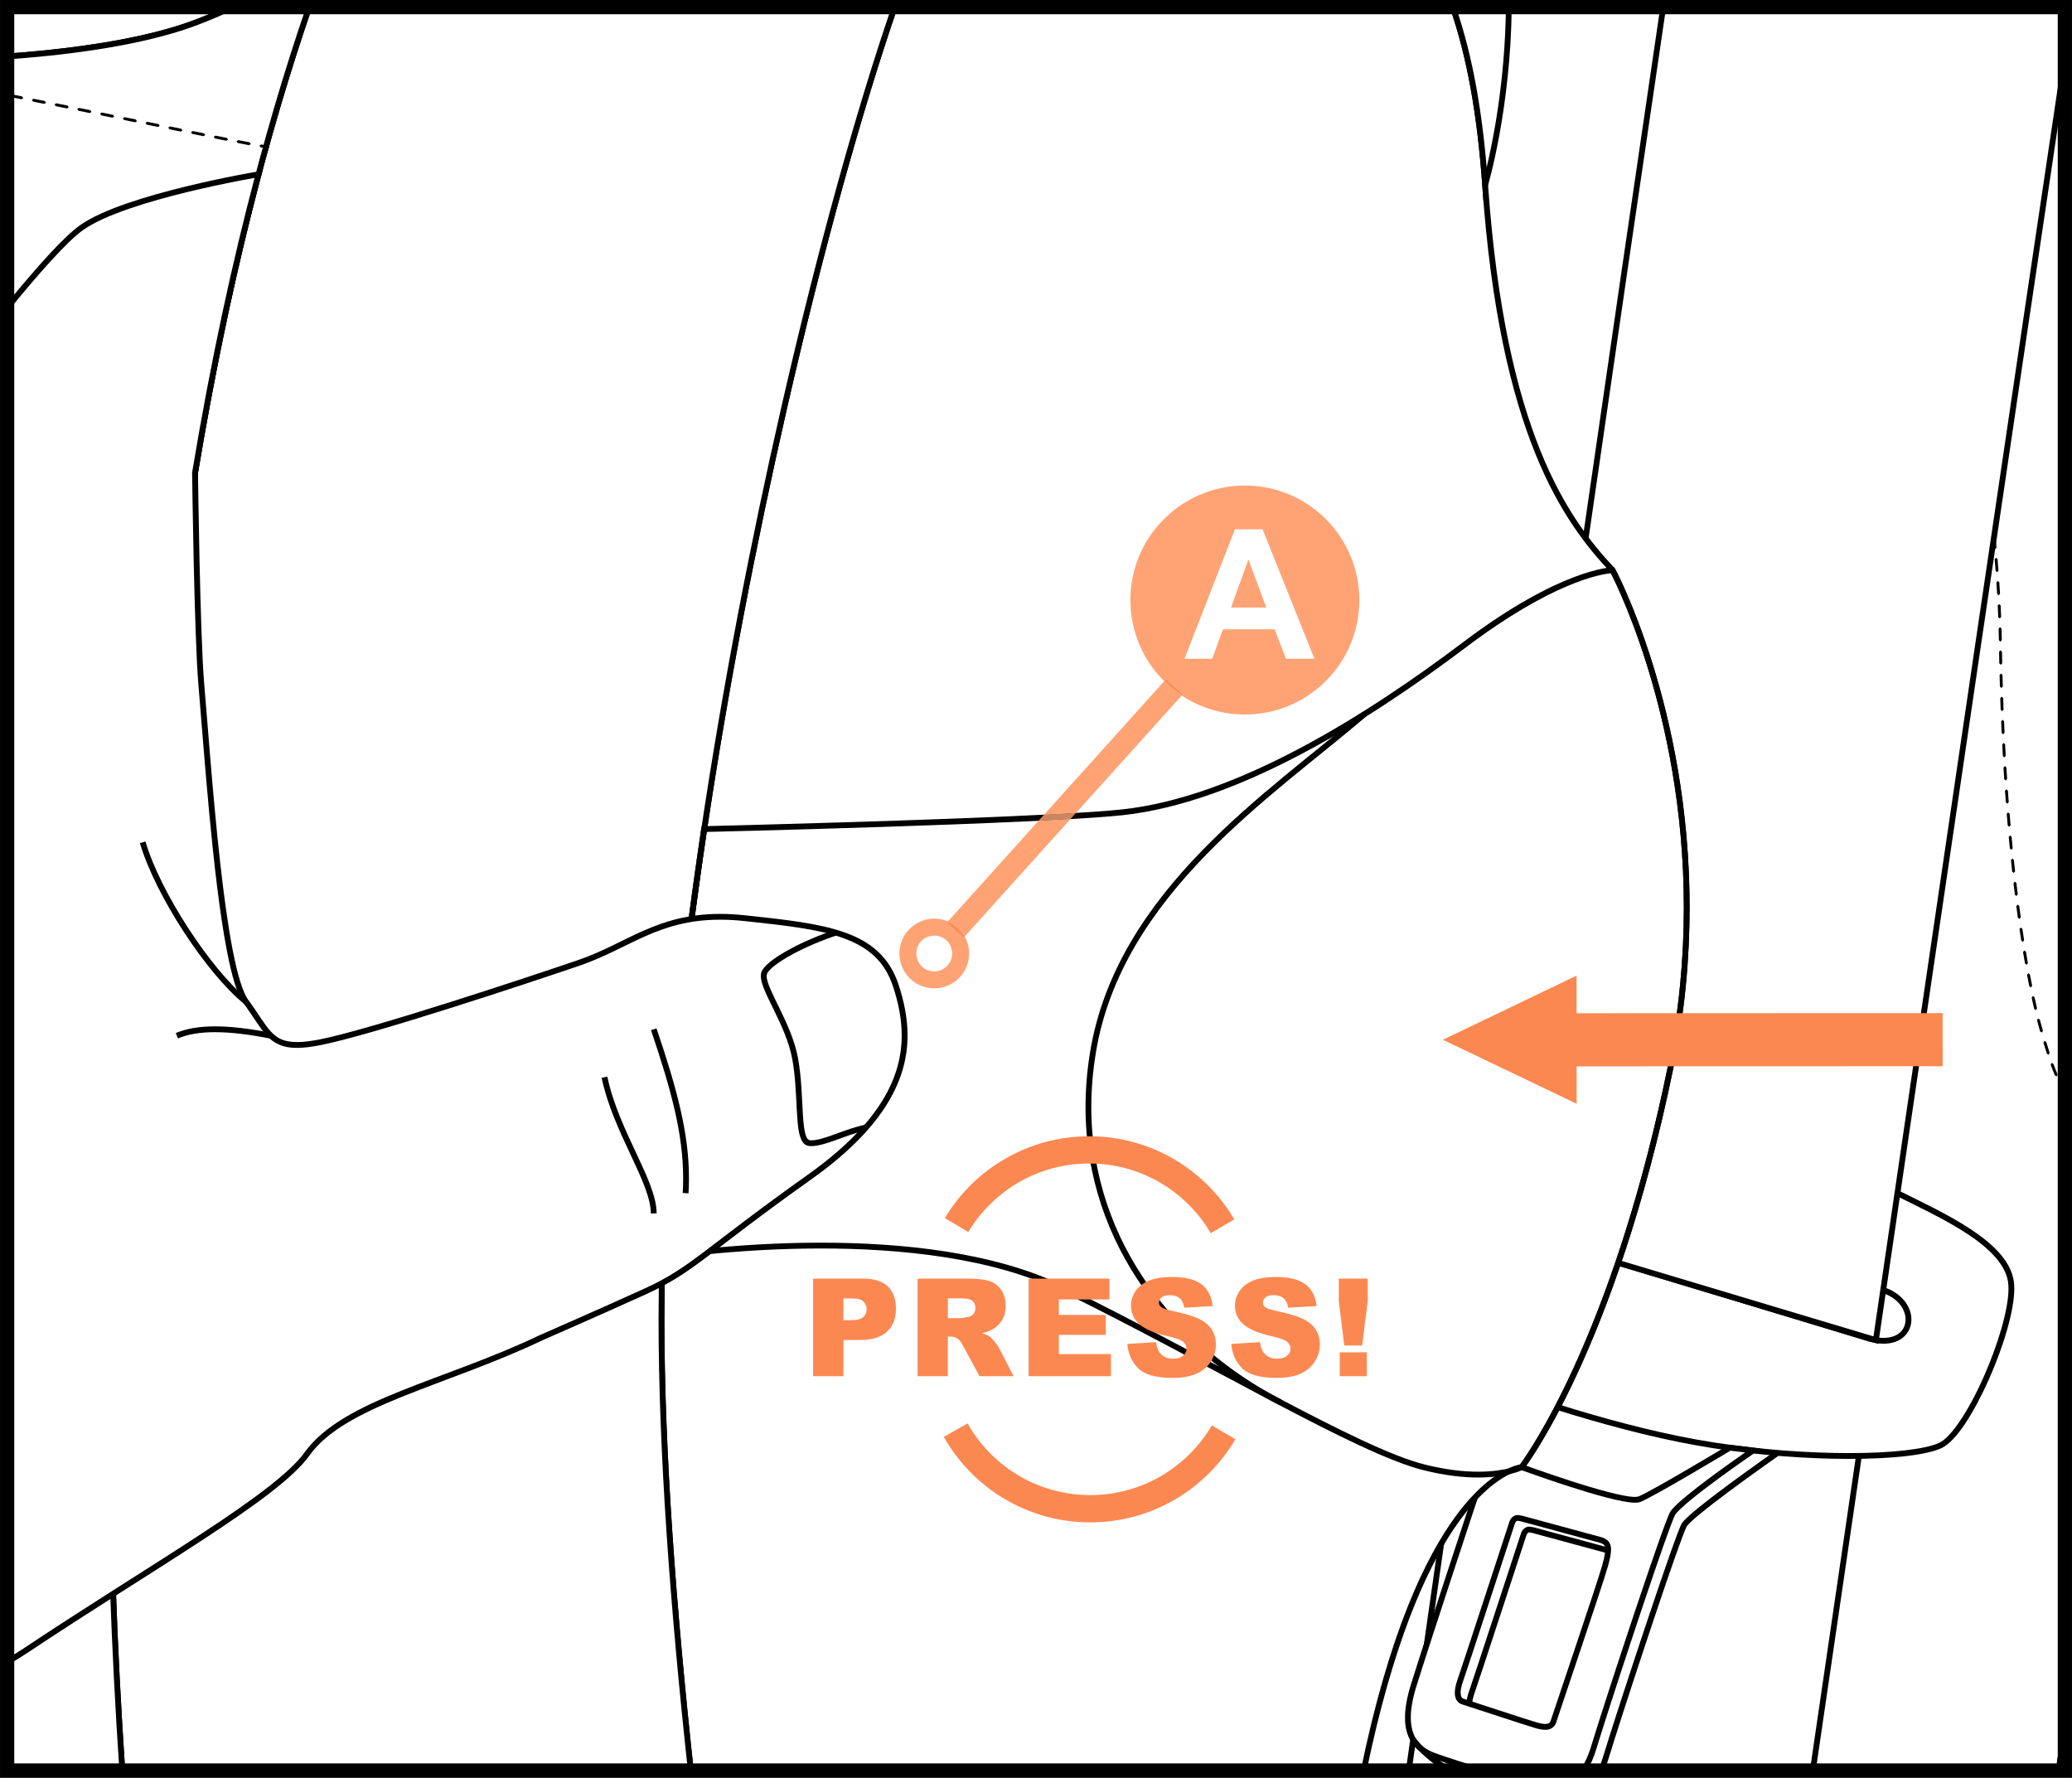 <?xml version="1.0" encoding="UTF-8"?>
<!DOCTYPE svg PUBLIC "-//W3C//DTD SVG 1.1//EN" "http://www.w3.org/Graphics/SVG/1.1/DTD/svg11.dtd">
<!-- Creator: CorelDRAW 2017 -->
<svg xmlns="http://www.w3.org/2000/svg" xml:space="preserve" width="32.337mm" height="27.74mm" version="1.1" style="shape-rendering:geometricPrecision; text-rendering:geometricPrecision; image-rendering:optimizeQuality; fill-rule:evenodd; clip-rule:evenodd"
viewBox="0 0 986.7 846.45"
 xmlns:xlink="http://www.w3.org/1999/xlink">
 <rect x="0" y="0" width="986.7" height="846.45" fill="#333333" stroke="none"/>
 <defs>
  <style type="text/css">
   <![CDATA[
    .fil1 {fill:black;fill-rule:nonzero}
    .fil2 {fill:black;fill-rule:nonzero}
    .fil5 {fill:#CE8662;fill-rule:nonzero}
    .fil3 {fill:#FC8851;fill-rule:nonzero}
    .fil6 {fill:#FD8E58;fill-rule:nonzero}
    .fil4 {fill:#FFA375;fill-rule:nonzero}
    .fil0 {fill:white;fill-rule:nonzero}
   ]]>
  </style>
 </defs>
 <g id="Слой_x0020_1">
  <polygon class="fil0" points="3.39,843.05 983.31,843.05 983.31,3.39 3.39,3.39 "/>
  <path class="fil1" d="M402.02 3.39l-1.38 0 0.02 0.43 0.72 0.66 0.66 -0.72 -0.02 -0.37zm36.31 838.34l-0.25 -5.51 0.66 -0.72 0.72 0.66 0.25 5.52 -0.66 0.71 -0.72 -0.66zm-0.49 -11.02l-0.25 -5.51 0.66 -0.72 0.72 0.66 0.25 5.51 -0.66 0.72 -0.72 -0.66zm-0.49 -11.02l-0.25 -5.51 0.66 -0.72 0.72 0.66 0.25 5.51 -0.67 0.72 -0.71 -0.66zm-0.5 -11.02l-0.25 -5.51 0.66 -0.72 0.72 0.66 0.25 5.51 -0.67 0.72 -0.71 -0.66zm-0.49 -11.03l-0.26 -5.51 0.67 -0.72 0.72 0.67 0.25 5.51 -0.67 0.72 -0.71 -0.67zm-0.51 -11.02l-0.25 -5.51 0.67 -0.72 0.71 0.66 0.25 5.51 -0.66 0.72 -0.72 -0.66zm-0.49 -11.02l-0.25 -5.51 0.67 -0.72 0.71 0.66 0.25 5.51 -0.66 0.72 -0.72 -0.66zm-0.49 -11.02l-0.25 -5.51 0.66 -0.72 0.72 0.66 0.25 5.51 -0.66 0.72 -0.72 -0.66zm-0.5 -11.02l-0.25 -5.52 0.66 -0.71 0.72 0.66 0.25 5.51 -0.66 0.72 -0.72 -0.66zm-0.49 -11.03l-0.25 -5.51 0.66 -0.72 0.72 0.66 0.25 5.52 -0.66 0.72 -0.72 -0.67zm-0.49 -11.02l-0.25 -5.51 0.66 -0.72 0.72 0.66 0.25 5.51 -0.66 0.72 -0.72 -0.66zm-0.5 -11.02l-0.25 -5.51 0.66 -0.72 0.72 0.66 0.25 5.51 -0.66 0.72 -0.72 -0.66zm-0.49 -11.02l-0.25 -5.51 0.66 -0.72 0.72 0.66 0.25 5.51 -0.66 0.72 -0.72 -0.66zm-0.49 -11.02l-0.25 -5.52 0.66 -0.71 0.72 0.66 0.25 5.51 -0.66 0.72 -0.72 -0.66zm-0.49 -11.03l-0.25 -5.51 0.66 -0.72 0.72 0.66 0.25 5.52 -0.66 0.71 -0.72 -0.66zm-0.5 -11.02l-0.25 -5.51 0.66 -0.72 0.72 0.66 0.25 5.51 -0.66 0.72 -0.72 -0.66zm-0.49 -11.02l-0.25 -5.51 0.66 -0.72 0.72 0.66 0.25 5.51 -0.66 0.72 -0.72 -0.66zm-0.49 -11.02l-0.25 -5.51 0.66 -0.72 0.72 0.66 0.25 5.51 -0.66 0.72 -0.72 -0.66zm-0.49 -11.03l-0.25 -5.51 0.66 -0.72 0.72 0.67 0.25 5.51 -0.66 0.72 -0.72 -0.67zm-0.5 -11.02l-0.25 -5.51 0.66 -0.72 0.72 0.66 0.25 5.52 -0.66 0.71 -0.72 -0.66zm-0.49 -11.02l-0.25 -5.51 0.66 -0.72 0.72 0.66 0.25 5.51 -0.66 0.72 -0.72 -0.66zm-0.49 -11.02l-0.25 -5.51 0.66 -0.72 0.72 0.66 0.25 5.51 -0.66 0.72 -0.72 -0.66zm-0.5 -11.02l-0.25 -5.51 0.66 -0.72 0.72 0.66 0.25 5.51 -0.66 0.72 -0.72 -0.66zm-0.49 -11.03l-0.25 -5.51 0.66 -0.72 0.72 0.67 0.25 5.51 -0.66 0.72 -0.72 -0.67zm-0.49 -11.02l-0.25 -5.51 0.66 -0.72 0.72 0.66 0.25 5.51 -0.67 0.72 -0.71 -0.66zm-0.49 -11.02l-0.25 -5.51 0.66 -0.72 0.72 0.66 0.25 5.51 -0.67 0.72 -0.71 -0.66zm-0.51 -11.02l-0.25 -5.51 0.67 -0.72 0.72 0.66 0.25 5.51 -0.67 0.72 -0.72 -0.66zm-0.49 -11.02l-0.25 -5.52 0.67 -0.71 0.71 0.66 0.25 5.51 -0.66 0.72 -0.72 -0.66zm-0.5 -11.03l-0.25 -5.51 0.67 -0.72 0.71 0.67 0.25 5.51 -0.66 0.71 -0.72 -0.66zm-0.49 -11.02l-0.25 -5.51 0.66 -0.72 0.72 0.66 0.25 5.51 -0.66 0.72 -0.72 -0.66zm-0.49 -11.02l-0.25 -5.51 0.66 -0.72 0.72 0.66 0.25 5.51 -0.66 0.72 -0.72 -0.66zm-0.5 -11.02l-0.25 -5.51 0.66 -0.72 0.72 0.66 0.25 5.51 -0.66 0.72 -0.72 -0.66zm-0.49 -11.02l-0.25 -5.52 0.66 -0.71 0.72 0.66 0.25 5.51 -0.66 0.72 -0.72 -0.66zm-0.49 -11.03l-0.25 -5.51 0.66 -0.72 0.72 0.66 0.25 5.52 -0.66 0.71 -0.72 -0.66zm-0.49 -11.02l-0.25 -5.51 0.66 -0.72 0.72 0.66 0.25 5.51 -0.66 0.72 -0.72 -0.66zm-0.5 -11.02l-0.25 -5.51 0.66 -0.72 0.72 0.66 0.25 5.51 -0.66 0.72 -0.72 -0.66zm-0.49 -11.02l-0.25 -5.51 0.66 -0.72 0.72 0.66 0.25 5.51 -0.66 0.72 -0.72 -0.66zm-0.49 -11.03l-0.25 -5.51 0.66 -0.72 0.72 0.67 0.25 5.51 -0.66 0.72 -0.72 -0.67zm-0.5 -11.02l-0.25 -5.51 0.66 -0.72 0.72 0.66 0.25 5.51 -0.66 0.72 -0.72 -0.66zm-0.49 -11.02l-0.25 -5.51 0.66 -0.72 0.72 0.66 0.25 5.51 -0.66 0.72 -0.72 -0.66zm-0.49 -11.02l-0.25 -5.51 0.66 -0.72 0.72 0.66 0.25 5.51 -0.66 0.72 -0.72 -0.66zm-0.49 -11.02l-0.25 -5.52 0.66 -0.71 0.72 0.66 0.25 5.51 -0.66 0.72 -0.72 -0.66zm-0.5 -11.03l-0.25 -5.51 0.66 -0.72 0.72 0.67 0.25 5.51 -0.66 0.72 -0.72 -0.67zm-0.49 -11.02l-0.25 -5.51 0.66 -0.72 0.72 0.66 0.25 5.51 -0.66 0.72 -0.72 -0.66zm-0.49 -11.02l-0.25 -5.51 0.66 -0.72 0.72 0.66 0.25 5.51 -0.66 0.72 -0.72 -0.66zm-0.49 -11.02l-0.25 -5.51 0.66 -0.72 0.72 0.66 0.25 5.51 -0.66 0.72 -0.72 -0.66zm-0.5 -11.02l-0.25 -5.52 0.66 -0.71 0.72 0.66 0.25 5.51 -0.67 0.72 -0.71 -0.66zm-0.49 -11.03l-0.25 -5.51 0.66 -0.72 0.72 0.66 0.25 5.52 -0.67 0.71 -0.71 -0.66zm-0.51 -11.02l-0.25 -5.51 0.67 -0.72 0.72 0.66 0.25 5.51 -0.67 0.72 -0.72 -0.66zm-0.49 -11.02l-0.25 -5.51 0.67 -0.72 0.71 0.66 0.25 5.51 -0.66 0.72 -0.72 -0.66zm-0.49 -11.02l-0.25 -5.51 0.67 -0.72 0.71 0.66 0.25 5.51 -0.66 0.72 -0.72 -0.66zm-0.5 -11.03l-0.25 -5.51 0.66 -0.72 0.72 0.67 0.25 5.51 -0.66 0.72 -0.72 -0.67zm-0.49 -11.02l-0.25 -5.51 0.66 -0.72 0.72 0.66 0.25 5.52 -0.66 0.71 -0.72 -0.66zm-0.49 -11.02l-0.25 -5.51 0.66 -0.72 0.72 0.66 0.25 5.51 -0.66 0.72 -0.72 -0.66zm-0.5 -11.02l-0.25 -5.51 0.66 -0.72 0.72 0.66 0.25 5.51 -0.66 0.72 -0.72 -0.66zm-0.49 -11.02l-0.25 -5.51 0.66 -0.72 0.72 0.66 0.25 5.51 -0.66 0.72 -0.72 -0.66zm-0.49 -11.03l-0.25 -5.51 0.66 -0.72 0.72 0.67 0.25 5.51 -0.66 0.72 -0.72 -0.67zm-0.49 -11.02l-0.25 -5.51 0.66 -0.72 0.72 0.66 0.25 5.51 -0.66 0.72 -0.72 -0.66zm-0.5 -11.02l-0.25 -5.51 0.66 -0.72 0.72 0.66 0.25 5.51 -0.66 0.72 -0.72 -0.66zm-0.49 -11.02l-0.25 -5.51 0.66 -0.72 0.72 0.66 0.25 5.51 -0.66 0.72 -0.72 -0.66zm-0.49 -11.02l-0.25 -5.52 0.66 -0.71 0.72 0.66 0.25 5.51 -0.66 0.72 -0.72 -0.66zm-0.49 -11.03l-0.25 -5.51 0.66 -0.72 0.72 0.67 0.25 5.51 -0.66 0.72 -0.72 -0.67zm-0.5 -11.02l-0.25 -5.51 0.66 -0.72 0.72 0.66 0.25 5.51 -0.66 0.72 -0.72 -0.66zm-0.49 -11.02l-0.25 -5.51 0.66 -0.72 0.72 0.66 0.25 5.51 -0.66 0.72 -0.72 -0.66zm-0.49 -11.02l-0.25 -5.51 0.66 -0.72 0.72 0.66 0.25 5.51 -0.66 0.72 -0.72 -0.66zm-0.5 -11.02l-0.25 -5.52 0.66 -0.71 0.72 0.66 0.25 5.51 -0.66 0.72 -0.72 -0.66zm-0.49 -11.03l-0.25 -5.51 0.66 -0.72 0.72 0.66 0.25 5.52 -0.66 0.71 -0.72 -0.66zm-0.49 -11.02l-0.25 -5.51 0.66 -0.72 0.72 0.66 0.25 5.51 -0.66 0.72 -0.72 -0.66zm-0.49 -11.02l-0.25 -5.51 0.66 -0.72 0.72 0.66 0.25 5.51 -0.67 0.72 -0.71 -0.66zm-0.5 -11.02l-0.25 -5.51 0.66 -0.72 0.72 0.66 0.25 5.51 -0.67 0.72 -0.71 -0.66zm-0.5 -11.03l-0.25 -5.51 0.67 -0.72 0.72 0.67 0.25 5.51 -0.67 0.72 -0.72 -0.67zm-0.5 -11.02l-0.25 -5.51 0.67 -0.72 0.71 0.66 0.25 5.52 -0.66 0.71 -0.72 -0.66zm-0.49 -11.02l-0.25 -5.51 0.67 -0.72 0.71 0.66 0.25 5.51 -0.66 0.72 -0.72 -0.66zm-0.49 -11.02l-0.25 -5.51 0.66 -0.72 0.72 0.66 0.25 5.51 -0.66 0.72 -0.72 -0.66zm-0.5 -11.02l-0.25 -5.51 0.66 -0.72 0.72 0.66 0.25 5.51 -0.66 0.72 -0.72 -0.66zm-0.49 -11.03l-0.25 -5.51 0.66 -0.72 0.72 0.67 0.25 5.51 -0.66 0.72 -0.72 -0.67z"/>
  <path class="fil1" d="M983.3 520.87l0 -2.53c-0.36,-0.59 -0.71,-1.19 -1.05,-1.81l-0.94 -0.27 -0.27 0.94c0.7,1.29 1.46,2.51 2.25,3.67zm-100.36 -517.48l-1.5 0 1.01 2.47 0.91 0.38 0.38 -0.91 -0.8 -1.95zm2.88 7.06c0.69,1.7 1.37,3.41 2.06,5.14l-0.39 0.89 -0.89 -0.39c-0.68,-1.71 -1.37,-3.42 -2.06,-5.13l0.39 -0.89 0.89 0.38zm4.09 10.27c0.67,1.7 1.34,3.42 2.01,5.14l-0.4 0.89 -0.89 -0.4c-0.67,-1.72 -1.34,-3.43 -2,-5.14l0.39 -0.89 0.89 0.39zm3.99 10.3c0.66,1.71 1.3,3.43 1.96,5.16l-0.4 0.89 -0.89 -0.41c-0.65,-1.72 -1.3,-3.44 -1.96,-5.16l0.4 -0.88 0.89 0.4zm3.9 10.33c0.63,1.72 1.27,3.44 1.91,5.18l-0.41 0.88 -0.88 -0.41c-0.63,-1.73 -1.27,-3.45 -1.9,-5.18l0.4 -0.88 0.89 0.41zm3.79 10.38c0.63,1.72 1.25,3.46 1.86,5.2l-0.42 0.88 -0.88 -0.42c-0.62,-1.75 -1.24,-3.48 -1.85,-5.2l0.41 -0.88 0.88 0.42zm3.69 10.41c0.6,1.73 1.21,3.46 1.81,5.22l-0.43 0.87 -0.87 -0.43c-0.6,-1.74 -1.21,-3.48 -1.81,-5.21l0.43 -0.88 0.87 0.43zm3.59 10.44c0.59,1.75 1.17,3.49 1.75,5.24l-0.44 0.87 -0.86 -0.44c-0.58,-1.75 -1.17,-3.49 -1.75,-5.23l0.43 -0.87 0.87 0.43zm3.48 10.49c0.57,1.75 1.14,3.5 1.7,5.26l-0.44 0.86 -0.87 -0.44c-0.56,-1.75 -1.13,-3.51 -1.69,-5.25l0.44 -0.87 0.86 0.44zm3.37 10.53c0.55,1.75 1.1,3.51 1.64,5.27l-0.45 0.86 -0.86 -0.46c-0.54,-1.75 -1.09,-3.51 -1.64,-5.26l0.45 -0.86 0.86 0.45zm3.25 10.56c0.53,1.75 1.06,3.52 1.58,5.29l-0.46 0.86 -0.86 -0.47c-0.52,-1.77 -1.05,-3.52 -1.58,-5.28l0.46 -0.86 0.86 0.46zm3.13 10.59c0.52,1.76 1.02,3.53 1.53,5.31l-0.48 0.85 -0.85 -0.48c-0.49,-1.78 -1,-3.54 -1.52,-5.31l0.47 -0.85 0.85 0.47zm3.01 10.62c0.5,1.76 0.98,3.54 1.46,5.33l-0.49 0.84 -0.85 -0.49c-0.49,-1.78 -0.97,-3.55 -1.46,-5.32l0.48 -0.85 0.85 0.49zm2.89 10.66c0.47,1.79 0.94,3.56 1.4,5.35l-0.49 0.84 -0.84 -0.5c-0.46,-1.79 -0.92,-3.56 -1.4,-5.34l0.5 -0.84 0.84 0.49zm2.76 10.7c0.44,1.79 0.88,3.57 1.32,5.36l-0.51 0.84 -0.83 -0.51c-0.44,-1.79 -0.88,-3.57 -1.34,-5.36l0.51 -0.83 0.84 0.49zm2.62 10.73c0.43,1.79 0.85,3.59 1.27,5.38l-0.52 0.82 -0.83 -0.52c-0.42,-1.79 -0.84,-3.58 -1.26,-5.36l0.51 -0.83 0.83 0.51zm2.5 10.77c0.4,1.8 0.8,3.59 1.18,5.39l-0.53 0.82 -0.82 -0.53c-0.39,-1.8 -0.78,-3.59 -1.18,-5.38l0.52 -0.83 0.83 0.53zm2.35 10.8c0.38,1.8 0.74,3.59 1.11,5.4l-0.54 0.82 -0.81 -0.54c-0.37,-1.81 -0.74,-3.61 -1.12,-5.4l0.54 -0.82 0.82 0.54zm2.18 10.8c0.36,1.8 0.7,3.61 1.04,5.4l-0.55 0.81 -0.81 -0.55c-0.33,-1.8 -0.69,-3.59 -1.03,-5.39l0.54 -0.81 0.81 0.54zm2.05 10.82c0.33,1.81 0.64,3.62 0.97,5.43l-0.57 0.8 -0.8 -0.56c-0.31,-1.81 -0.63,-3.62 -0.96,-5.42l0.56 -0.8 0.8 0.55zm1.88 10.85c0.3,1.81 0.6,3.63 0.89,5.43l-0.58 0.8 -0.78 -0.57c-0.29,-1.82 -0.58,-3.63 -0.88,-5.44l0.57 -0.79 0.79 0.56zm1.73 10.88c0.27,1.82 0.54,3.64 0.8,5.46l-0.58 0.79 -0.78 -0.59c-0.26,-1.81 -0.52,-3.63 -0.8,-5.44l0.58 -0.78 0.79 0.57zm1.56 10.93c0.25,1.82 0.49,3.64 0.71,5.47l-0.59 0.77 -0.78 -0.59c-0.23,-1.82 -0.46,-3.64 -0.71,-5.46l0.59 -0.78 0.78 0.59zm1.39 10.94c0.22,1.83 0.42,3.66 0.63,5.49l-0.6 0.75 -0.77 -0.6c-0.2,-1.83 -0.41,-3.65 -0.63,-5.48l0.6 -0.76 0.76 0.6zm1.21 10.98c0.19,1.83 0.37,3.66 0.54,5.49l-0.63 0.75 -0.74 -0.63c-0.17,-1.83 -0.35,-3.66 -0.54,-5.48l0.61 -0.77 0.75 0.63zm1.03 10.99c0.15,1.83 0.3,3.67 0.43,5.5l-0.63 0.74 -0.73 -0.63c-0.14,-1.83 -0.29,-3.66 -0.44,-5.49l0.62 -0.75 0.75 0.64zm0.83 11.01c0.12,1.84 0.24,3.68 0.34,5.51l-0.66 0.73 -0.72 -0.65c-0.11,-1.84 -0.23,-3.67 -0.34,-5.5l0.65 -0.73 0.73 0.64zm0.63 11.03c0.09,1.84 0.16,3.68 0.24,5.52l-0.66 0.71 -0.72 -0.66c-0.08,-1.84 -0.15,-3.67 -0.24,-5.51l0.66 -0.72 0.72 0.66zm0.42 11.05c0.05,1.84 0.11,3.68 0.14,5.52l-0.68 0.7 -0.7 -0.68c-0.03,-1.83 -0.09,-3.67 -0.14,-5.51l0.68 -0.71 0.7 0.68zm0.23 11.03c0.03,1.85 0.06,3.69 0.11,5.52l-0.68 0.7 -0.71 -0.68c-0.03,-1.82 -0.07,-3.66 -0.11,-5.51l0.68 -0.7 0.71 0.67zm0.24 11.03c0.04,1.85 0.1,3.69 0.15,5.51l-0.67 0.71 -0.71 -0.67c-0.05,-1.83 -0.11,-3.67 -0.15,-5.52l0.67 -0.7 0.71 0.67zm0.32 11.02c0.06,1.85 0.13,3.69 0.19,5.51l-0.66 0.72 -0.72 -0.67c-0.07,-1.82 -0.13,-3.66 -0.2,-5.51l0.67 -0.72 0.71 0.67zm0.42 11.02c0.08,1.85 0.15,3.69 0.24,5.51l-0.66 0.72 -0.72 -0.66c-0.09,-1.82 -0.16,-3.66 -0.23,-5.51l0.66 -0.72 0.72 0.66zm0.51 11.02c0.1,1.85 0.2,3.68 0.29,5.5l-0.64 0.73 -0.73 -0.66c-0.1,-1.82 -0.2,-3.65 -0.29,-5.51l0.66 -0.72 0.72 0.66zm0.61 11.01c0.11,1.85 0.23,3.69 0.34,5.5l-0.65 0.73 -0.73 -0.65c-0.12,-1.81 -0.23,-3.65 -0.34,-5.5l0.64 -0.73 0.73 0.64zm0.71 11c0.13,1.86 0.27,3.69 0.4,5.5l-0.64 0.74 -0.73 -0.63c-0.14,-1.82 -0.27,-3.65 -0.41,-5.51l0.65 -0.73 0.73 0.64zm0.83 11c0.15,1.85 0.3,3.68 0.45,5.5l-0.63 0.74 -0.74 -0.63c-0.16,-1.81 -0.31,-3.64 -0.46,-5.5l0.63 -0.74 0.74 0.63zm0.94 10.99c0.17,1.85 0.34,3.68 0.52,5.49l-0.61 0.75 -0.75 -0.63c-0.17,-1.81 -0.34,-3.64 -0.52,-5.5l0.62 -0.74 0.74 0.63zm1.06 10.98c0.19,1.85 0.39,3.68 0.59,5.48l-0.61 0.76 -0.77 -0.61c-0.19,-1.81 -0.39,-3.64 -0.58,-5.49l0.61 -0.76 0.75 0.62zm1.21 10.96c0.21,1.85 0.43,3.68 0.66,5.47l-0.6 0.78 -0.77 -0.6c-0.23,-1.8 -0.44,-3.63 -0.66,-5.48l0.6 -0.76 0.77 0.6zm1.35 10.95c0.25,1.85 0.49,3.67 0.73,5.46l-0.59 0.78 -0.78 -0.58c-0.25,-1.79 -0.49,-3.62 -0.73,-5.48l0.59 -0.78 0.78 0.6zm1.51 10.91c0.27,1.86 0.55,3.68 0.82,5.46l-0.57 0.78 -0.79 -0.58c-0.28,-1.78 -0.55,-3.59 -0.83,-5.46l0.59 -0.78 0.78 0.58zm1.69 10.89c0.31,1.87 0.61,3.68 0.92,5.44l-0.56 0.8 -0.8 -0.56c-0.31,-1.77 -0.63,-3.58 -0.93,-5.45l0.57 -0.8 0.79 0.57zm1.9 10.86c0.35,1.87 0.7,3.67 1.06,5.4l-0.55 0.81 -0.81 -0.54c-0.34,-1.73 -0.7,-3.54 -1.05,-5.43l0.56 -0.81 0.8 0.56zm2.18 10.8c0.41,1.89 0.82,3.68 1.21,5.37l-0.52 0.83 -0.83 -0.52c-0.4,-1.69 -0.81,-3.49 -1.21,-5.39l0.53 -0.82 0.82 0.53zm2.54 10.71c0.41,1.6 0.82,3.07 1.21,4.4l0.27 0.89 -0.48 0.85 -0.85 -0.46 -0.27 -0.89c-0.39,-1.35 -0.8,-2.83 -1.21,-4.45l0.49 -0.84 0.85 0.49zm3.04 10.59c0.53,1.76 1.06,3.53 1.63,5.25l-0.44 0.87 -0.87 -0.44c-0.56,-1.74 -1.11,-3.51 -1.64,-5.28l0.46 -0.86 0.86 0.46zm3.41 10.45c0.65,1.75 1.32,3.46 2.03,5.09l-0.36 0.9 -0.9 -0.35c-0.73,-1.66 -1.41,-3.39 -2.06,-5.17l0.41 -0.88 0.88 0.41z"/>
  <path class="fil1" d="M979.74 843.06l0.05 0 0.73 -0.58c0.2,-1.83 0.4,-3.66 0.6,-5.49l-0.61 -0.76 -0.75 0.61c-0.2,1.83 -0.41,3.66 -0.6,5.49l0.59 0.73zm3.56 -26.04l0 -2.24 -0.39 -0.49 -0.76 0.6c-0.2,1.84 -0.4,3.66 -0.59,5.49l0.61 0.76 0.75 -0.61 0.38 -3.52zm0 -6.91l0 -5.93 -0.56 5.23 0.56 0.69zm-0.97 15.92c-0.2,1.83 -0.4,3.66 -0.6,5.48l-0.76 0.61 -0.6 -0.76c0.2,-1.82 0.4,-3.65 0.59,-5.48l0.77 -0.61 0.61 0.77z"/>
  <path class="fil0" d="M885.23 693.23l-21.95 149.83 -192.43 0c9.82,-68.79 20.09,-140.63 30.47,-213.06l183.91 63.23z"/>
  <path class="fil1" d="M885.23 693.23l1.37 0.2 -21.92 149.62 -2.79 0 21.98 -150.03 1.37 0.2 -0.45 1.3 0.45 -1.3zm-215.77 149.83c9.83,-68.85 20.11,-140.76 30.5,-213.26l0.23 -1.65 186.57 64.15 -0.16 1.14 -1.37 -0.2 -0.45 1.3 -183.91 -63.23 0.45 -1.3 1.37 0.19c-10.37,72.36 -20.63,144.14 -30.44,212.86l-2.79 0z"/>
  <path class="fil0" d="M887.73 636.66l-145.06 -43.97 6.99 -28.61 144.35 49.42c22.34,4.89 18.85,32.1 -6.27,23.17zm69.88 -26.52c-2.8,-18.15 -32.8,-31.41 -54.04,-42 -21.24,-10.6 -77.16,-31.28 -112.03,-41.4 0,0 -87.26,-8.72 -97.03,-4.53 -9.76,4.19 -21.64,124.22 3.19,132.95 24.81,8.73 73.57,26.16 118.93,33.14 45.37,6.98 93.52,6.27 107.3,0 13.79,-6.29 36.46,-60.02 33.67,-78.16z"/>
  <path class="fil1" d="M887.73 636.66l-0.4 1.32 -146.31 -44.36 7.64 -31.35 145.8 49.91 -0.45 1.3 0.3 -1.35c10.5,2.28 15.92,9.46 15.92,16.14 0.01,3.05 -1.15,5.99 -3.44,8.12 -2.28,2.14 -5.63,3.44 -9.83,3.42 -2.83,0 -6.07,-0.58 -9.69,-1.86l0.46 -1.3 -0.4 1.32 0.4 -1.32 0.46 -1.3c3.38,1.21 6.31,1.71 8.76,1.71 7.26,-0.09 10.44,-4.1 10.52,-8.78 0,-5.13 -4.22,-11.33 -13.76,-13.44l-0.07 -0.01 -143.01 -48.97 -6.31 25.88 143.83 43.61 0.03 0.01 -0.46 1.3zm69.88 -26.52l-1.37 0.2c-1.24,-8.35 -9.07,-16.07 -19.49,-22.89 -10.39,-6.83 -23.15,-12.78 -33.79,-18.09 -21.07,-10.51 -77.04,-31.22 -111.8,-41.3l0.39 -1.32 -0.14 1.38c-0.03,-0.01 -14.16,-1.42 -31.72,-2.84 -17.56,-1.41 -38.5,-2.83 -51.97,-2.82 -6.42,-0.03 -11.3,0.39 -12.65,1.02 -0.12,0 -0.78,0.61 -1.39,1.85 -2.25,4.35 -4.67,15.04 -6.42,28.3 -1.78,13.27 -2.94,29.23 -2.94,44.49 0,13.78 0.96,27 3.24,37.15 2.25,10.21 6.01,17.08 10.59,18.59 24.81,8.73 73.52,26.13 118.7,33.08 22,3.38 44.69,4.96 63.74,4.96 20.04,0.02 36.18,-1.81 42.78,-4.85 5.71,-2.44 14.42,-15.91 21.14,-31.13 6.8,-15.22 11.98,-32.41 11.96,-42.34 0,-1.2 -0.08,-2.28 -0.23,-3.23l1.37 -0.2 1.37 -0.22c0.16,1.12 0.25,2.33 0.25,3.65 -0.02,10.75 -5.31,27.97 -12.2,43.46 -7,15.48 -15.22,29.05 -22.52,32.52 -7.55,3.4 -23.65,5.08 -43.92,5.1 -19.19,0 -41.99,-1.58 -64.16,-5 -45.54,-7.01 -94.36,-24.47 -119.19,-33.2 -6.35,-2.35 -9.98,-10.15 -12.37,-20.59 -2.36,-10.48 -3.3,-23.84 -3.3,-37.75 0,-17.6 1.53,-36.05 3.76,-50.43 1.11,-7.19 2.39,-13.37 3.76,-17.95 0.69,-2.29 1.4,-4.19 2.14,-5.65 0.78,-1.45 1.5,-2.55 2.76,-3.14 2.43,-0.99 7.14,-1.22 13.74,-1.25 27.25,0.01 83.94,5.67 83.97,5.67l0.12 0.02 0.13 0.03c34.97,10.16 90.84,30.81 112.25,41.49 10.6,5.29 23.46,11.27 34.08,18.26 10.59,6.98 19.15,14.98 20.7,24.77l-1.36 0.22z"/>
  <path class="fil0" d="M708.11 582.6c30.69,-214.05 61.64,-428.37 83.94,-579.21l191.25 0 0 25.07c-22.57,150.98 -56.59,381.98 -89.99,609.65l-185.2 -55.51z"/>
  <path class="fil1" d="M708.11 582.6l-1.37 -0.2c30.69,-213.98 61.62,-428.18 83.91,-579.01l2.78 0c-22.3,150.85 -53.26,365.29 -83.96,579.4l-1.37 -0.19 0.4 -1.32 -0.4 1.32zm275.19 -544.81c-22.57,151.06 -55.9,377.41 -88.62,600.53l-0.24 1.57 -187.87 -56.31 0.17 -1.17 1.37 0.2 0.4 -1.32 185.2 55.51 -0.4 1.32 -1.37 -0.2c34.08,-232.34 68.8,-468.12 91.36,-618.82l0 18.7z"/>
  <path class="fil0" d="M764.42 745.31c-2.26,8.22 -23.63,71.08 -24.65,74.37 -1.03,3.28 -4.52,2.87 -8.22,1.85 -3.69,-1.03 -32.25,-10.48 -34.92,-11.3 -2.67,-0.83 -3.28,-4.32 -1.24,-10.07 2.06,-5.76 23.63,-71.9 24.65,-74.98 1.03,-3.08 3.28,-2.45 4.68,-2.08 0,0 33.45,9.11 37.24,10.12 4.51,1.21 4.71,3.87 2.46,12.09zm-59.84 97.75l49.32 0c1.92,-2.68 3.6,-6.17 4.97,-10.67 7.27,-23.84 34.8,-107.31 37.72,-111.87 4.21,-6.57 38.21,-29.86 38.21,-29.86l-11.02 -1.35c0,0 -36.19,21.73 -43.03,24.54 -6.83,2.8 -56.11,-15.28 -56.11,-15.28 -8.15,-2.08 -18.41,3.17 -20.76,9.94 -1.9,5.51 -24.3,73.47 -30.72,94.08 -6.41,20.61 -0.76,29.59 9.79,33.44 4.95,1.8 13.14,4.46 21.63,7.02z"/>
  <path class="fil1" d="M764.42 745.31l1.33 0.37c-2.3,8.34 -23.66,71.16 -24.67,74.41 -0.72,2.56 -3.11,3.65 -5.24,3.56 -1.52,-0.01 -3.09,-0.35 -4.66,-0.8 -3.8,-1.06 -32.32,-10.5 -34.96,-11.31 -2.28,-0.66 -3.5,-2.96 -3.42,-5.55 0,-1.79 0.44,-3.87 1.3,-6.29 2.03,-5.69 23.61,-71.87 24.64,-74.97 0.68,-2.33 2.62,-3.43 4.14,-3.34l2.2 0.37c0.04,0.01 33.46,9.11 37.24,10.12 1.48,0.4 2.74,0.98 3.64,2.03 0.9,1.05 1.26,2.42 1.25,3.94 -0.01,2.03 -0.55,4.5 -1.45,7.81l-1.33 -0.37 -1.34 -0.37c0.9,-3.24 1.37,-5.57 1.37,-7.08 -0.01,-1.15 -0.23,-1.73 -0.59,-2.15 -0.35,-0.43 -1.03,-0.83 -2.25,-1.16 -3.81,-1.01 -37.26,-10.11 -37.26,-10.11l-1.47 -0.28c-0.66,0.1 -0.93,-0.03 -1.53,1.45 -1.02,3.08 -22.58,69.2 -24.66,75.02 -0.8,2.22 -1.14,4.04 -1.14,5.36 0.06,2.02 0.58,2.61 1.49,2.92 2.69,0.84 31.28,10.29 34.89,11.29 1.46,0.41 2.85,0.7 3.92,0.69 1.59,-0.09 2.12,-0.3 2.61,-1.62 1.04,-3.32 22.42,-66.22 24.64,-74.32l1.34 0.37zm-64.55 97.75l9.55 0c-9.97,-2.93 -20.23,-6.21 -25.99,-8.31 -7.12,-2.69 -11.52,-7.22 -11.6,-16.94 0,-4 0.82,-8.89 2.65,-14.79 6.4,-20.58 28.82,-88.57 30.71,-94.04 1.63,-4.97 8.95,-9.54 15.65,-9.47 1.18,0 2.35,0.13 3.45,0.42l0.34 -1.35 -0.47 1.3c0.01,0 10.63,3.9 22.72,7.8 12.14,3.9 25.52,7.81 31.76,7.85 1,0 1.84,-0.09 2.63,-0.4 3.64,-1.51 14.3,-7.6 24.24,-13.4 9.91,-5.79 18.97,-11.23 18.97,-11.23l-0.71 -1.18 0.17 -1.38 -0.47 -0.05 -0.41 0.25c-0.01,0.01 -9.04,5.43 -18.93,11.2 -9.86,5.77 -20.71,11.94 -23.9,13.24l-1.58 0.2c-5.32,0.03 -18.95,-3.83 -30.91,-7.72 -12.04,-3.89 -22.61,-7.76 -22.63,-7.77l-0.06 -0.02 -0.06 -0.02c-1.36,-0.34 -2.75,-0.5 -4.14,-0.5 -7.83,0.06 -15.91,4.81 -18.26,11.33 -1.93,5.56 -24.32,73.47 -30.73,94.12 -1.89,6.09 -2.78,11.23 -2.78,15.61 -0.09,10.69 5.55,16.77 13.41,19.54 4.14,1.5 10.49,3.59 17.39,5.72zm52.32 0l3.4 0c1.8,-2.7 3.37,-6.09 4.6,-10.27 6.34,-20.81 28.24,-87.36 35.52,-106.64 1.02,-2.71 1.83,-4.6 2.04,-4.88 0.82,-1.32 3.72,-4.07 7.46,-7.12 3.75,-3.08 8.38,-6.6 12.88,-9.91 9.01,-6.62 17.48,-12.42 17.49,-12.43l3.01 -2.07 -14.64 -1.8 -0.17 1.38 0.71 1.18 -0.71 -1.18 -0.16 1.37 11.01 1.35 0.17 -1.37 -0.78 -1.14c-0.01,0.01 -19.14,13.11 -30.56,22.5 -3.82,3.16 -6.74,5.79 -8.03,7.76 -0.53,0.85 -1.21,2.57 -2.28,5.39 -1.06,2.78 -2.4,6.51 -3.96,10.94 -3.1,8.85 -7.05,20.46 -11.13,32.67 -8.16,24.44 -16.86,51.25 -20.5,63.21 -1.53,4.87 -3.33,8.45 -5.37,11.07z"/>
  <path class="fil1" d="M698.31 811.17c0.05,-1.71 0.49,-3.68 1.29,-5.95 2.04,-5.69 23.62,-71.87 24.65,-74.97 0.67,-2.33 2.63,-3.43 4.14,-3.34l2.2 0.37c0.03,0.01 27.79,7.57 35.58,9.67l-0.72 2.67c-7.81,-2.11 -35.59,-9.66 -35.59,-9.66l-1.47 -0.28c-0.66,0.1 -0.92,-0.03 -1.53,1.45 -1.03,3.08 -22.58,69.2 -24.66,75.02 -0.74,2.08 -1.1,3.81 -1.14,5.11l-2.76 -0.09zm-9.75 31.89l8.55 0c-3.19,-1.04 -6,-2 -8.17,-2.8 -3.66,-1.23 -12.99,-9.49 -14.79,-12.71l-2.37 1.41c2.57,4.14 11.34,12 16.22,13.9l0.56 0.2zm72.41 0l3.06 0c0.61,-1.45 1.17,-3.03 1.68,-4.74 6.33,-20.82 28.22,-87.38 35.52,-106.66 1.02,-2.71 1.83,-4.6 2.04,-4.88 0.56,-0.94 3.19,-3.4 6.75,-6.29 3.56,-2.92 8.14,-6.43 12.9,-9.98 9.52,-7.09 19.8,-14.37 24.38,-17.59l-1.57 -2.26c-6.93,4.85 -26.6,18.8 -37.47,27.7 -3.64,3.01 -6.23,5.3 -7.32,6.94 -0.53,0.85 -1.22,2.57 -2.28,5.39 -1.06,2.78 -2.4,6.51 -3.96,10.94 -3.11,8.85 -7.05,20.46 -11.13,32.68 -8.16,24.43 -16.86,51.25 -20.5,63.2 -0.65,2.07 -1.35,3.91 -2.11,5.55z"/>
  <path class="fil0" d="M328.96 843.06c-9.83,-90.14 -15.73,-176.59 -13.51,-244.58 6.6,-202.43 65.84,-465.05 110.56,-595.09l265.83 0c8.1,23.23 13.06,51.2 15.4,84.66 8.28,118.64 38.63,159.95 60.7,183.44 0,0 55.19,102.62 27.59,236.87 -27.59,134.26 -70.89,190.22 -70.89,190.22 0,0 -46.15,3.91 -75.23,144.48l-320.43 0z"/>
  <path class="fil1" d="M327.58 843.06c-8.42,-77.35 -13.97,-151.98 -13.97,-214.6 0,-10.34 0.15,-20.38 0.46,-30.03 4.14,-127.05 28.99,-277.69 57.98,-404.48 17.22,-75.24 35.83,-142.01 52.5,-190.55l2.93 0c-16.69,48.47 -35.48,115.61 -52.73,191.18 -28.95,126.65 -53.78,277.17 -57.91,403.96 -0.31,9.62 -0.46,19.61 -0.46,29.94 0,62.55 5.55,137.21 13.98,214.6l-2.77 0zm365.72 -839.67c8.06,23.3 12.99,51.25 15.31,84.56 8.3,118.46 38.45,159.27 60.33,182.6l0.12 0.13 0.09 0.16c0.06,0.12 35.48,65.98 35.48,161.34 0,23.83 -2.22,49.52 -7.75,76.46 -27.63,134.46 -71.04,190.63 -71.15,190.79l-0.38 0.47 -0.6 0.05 -0.46 0.08c-2.6,0.51 -15.85,4.04 -31.86,27.82 -13.62,20.23 -29.17,55.16 -41.62,115.21l-2.82 0c13.49,-65.37 30.68,-101.41 45.37,-121.33 17.02,-23.11 30.78,-24.5 31.15,-24.51l0.12 1.37 -1.09 -0.84c0,0 0.65,-0.84 1.87,-2.61 8.56,-12.4 44.66,-69.75 68.76,-187.04 5.5,-26.76 7.7,-52.25 7.7,-75.91 0,-47.34 -8.8,-87.38 -17.6,-115.57 -4.39,-14.09 -8.8,-25.22 -12.09,-32.82 -3.3,-7.61 -5.46,-11.64 -5.47,-11.65l1.21 -0.66 -1 0.95c-22.26,-23.65 -52.82,-65.48 -61.07,-184.29 -2.35,-33.61 -7.35,-61.6 -15.49,-84.76l2.93 0z"/>
  <path class="fil0" d="M328.96 843.06c-9.83,-90.14 -15.73,-176.59 -13.51,-244.58 6.6,-202.43 65.84,-465.05 110.56,-595.09l-278.79 0c-20.69,60.11 -39.62,133.25 -54.34,221.69 -36.96,222.08 -49.21,400.97 -34.65,617.97l270.73 0zm362.88 -839.67c8.1,23.23 13.06,51.2 15.39,84.66 0,0 10.76,-36.18 11.29,-84.66l-26.68 0z"/>
  <path class="fil1" d="M327.58 843.06c-8.42,-77.35 -13.97,-151.98 -13.97,-214.6 0,-10.34 0.15,-20.38 0.46,-30.03 4.14,-127.05 28.99,-277.69 57.98,-404.48 17.22,-75.24 35.83,-142.01 52.5,-190.55l2.93 0c-16.69,48.47 -35.48,115.61 -52.73,191.18 -28.95,126.65 -53.78,277.17 -57.91,403.96 -0.31,9.62 -0.46,19.61 -0.46,29.94 0,62.55 5.55,137.21 13.98,214.6l-2.77 0zm365.72 -839.67c8.06,23.3 12.99,51.25 15.31,84.56l-1.38 0.1 -1.31 -0.4c0,-0.01 0.69,-2.33 1.74,-6.65 3.06,-12.55 9.09,-41.7 9.48,-77.61l2.76 0c-0.52,48.69 -11.33,84.98 -11.35,85.05l-2.16 7.29 -0.53 -7.58c-2.35,-33.61 -7.35,-61.6 -15.49,-84.76l2.93 0zm-544.62 0c-20.72,60.11 -39.69,133.33 -54.43,221.92 -26.82,161.08 -40.61,299.38 -40.61,446.01 0,55.49 1.98,112.17 5.98,171.73l-2.76 0c-3.99,-59.55 -5.97,-116.23 -5.97,-171.73 0,-146.81 13.82,-285.29 40.64,-446.47 14.7,-88.28 33.58,-161.36 54.24,-221.47l2.91 0z"/>
  <path class="fil0" d="M3.38 26.89c23.32,-1.63 62.03,-5.75 89.26,-15.95 6.46,-2.42 12.4,-4.96 17.84,-7.55l-107.1 0 0 23.5z"/>
  <path class="fil1" d="M3.38 25.51c5.55,-0.39 11.96,-0.92 18.89,-1.64 22.11,-2.29 49.39,-6.53 69.88,-14.22 5.38,-2.02 10.4,-4.12 15.07,-6.26l6.44 0c-6.17,3.04 -13,6.02 -20.53,8.84 -27.52,10.29 -66.38,14.41 -89.74,16.03l0 -2.76z"/>
  <path class="fil0" d="M3.38 26.89c23.33,-1.62 62.03,-5.74 89.25,-15.94 6.47,-2.42 12.4,-4.96 17.85,-7.56l36.74 0c-20.69,60.11 -39.61,133.26 -54.33,221.69 -36.97,222.07 -49.21,400.97 -34.65,617.97l-54.85 0 0 -816.17z"/>
  <path class="fil1" d="M3.38 25.51c5.55,-0.39 11.96,-0.92 18.89,-1.64 22.11,-2.28 49.39,-6.53 69.88,-14.21 5.39,-2.02 10.41,-4.12 15.09,-6.26l6.42 0c-6.17,3.04 -13,6.02 -20.53,8.85 -27.52,10.29 -66.37,14.41 -89.74,16.03l0 -2.76zm145.3 -22.11c-20.72,60.11 -39.69,133.33 -54.44,221.92 -26.82,161.09 -40.61,299.39 -40.61,446.03 0,55.48 1.98,112.17 5.97,171.72l-2.76 0c-3.99,-59.55 -5.97,-116.23 -5.97,-171.72 0,-146.81 13.82,-285.29 40.64,-446.48 14.7,-88.28 33.59,-161.36 54.24,-221.47l2.92 0z"/>
  <path class="fil1" d="M724.63 698.59l-1.09 -0.84c0,-0.01 0.64,-0.84 1.86,-2.61 8.57,-12.4 44.66,-69.74 68.77,-187.04 5.49,-26.75 7.7,-52.24 7.7,-75.91 0,-47.33 -8.8,-87.37 -17.6,-115.56 -4.39,-14.09 -8.79,-25.23 -12.09,-32.83 -3.3,-7.6 -5.47,-11.63 -5.47,-11.63l1.21 -0.66 0.02 1.38 -0.99 0.08c-4.91,0.51 -27.98,4.45 -68.48,35 -47.5,35.81 -109.05,74.33 -164.02,80.21 -39.76,4.22 -199.07,7.98 -199.09,7.98l-0.03 -1.38 1.36 0.2c-10.46,69.82 -17.8,139.71 -19.87,203.57l-1.38 -0.04 -0.23 -1.37c0.05,-0.01 33.64,-5.43 75.81,-5.43 37.75,0.01 82.37,4.31 116.09,20.88 70.68,34.78 140.07,76.84 171.06,84.67 10.38,2.64 18.95,3.5 25.76,3.5 6.81,0 11.86,-0.86 15.19,-1.72 1.67,-0.43 2.9,-0.86 3.71,-1.17l1.14 -0.5 0.63 1.23 -1.09 -0.84 1.09 0.84 0.63 1.23c-0.16,0.09 -7.21,3.7 -21.31,3.7 -7.05,0 -15.85,-0.9 -26.44,-3.59 -31.92,-8.14 -100.95,-50.14 -171.59,-84.87 -33.03,-16.25 -77.35,-20.6 -114.88,-20.6 -20.97,0 -39.83,1.35 -53.44,2.7 -13.61,1.35 -21.91,2.69 -21.94,2.69l-1.65 0.27 0.05 -1.68c2.09,-64 9.43,-133.98 19.9,-203.88l0.17 -1.14 1.16 -0.03c0.02,0 9.96,-0.23 25.51,-0.66 46.66,-1.25 143.79,-4.17 173.35,-7.31 53.94,-5.71 115.34,-43.95 162.65,-79.66 46.63,-35.19 70.75,-35.64 71.09,-35.64l0.84 -0.01 0.4 0.73c0.06,0.13 35.48,65.99 35.48,161.34 0,23.84 -2.22,49.51 -7.75,76.47 -27.63,134.46 -71.03,190.63 -71.16,190.78l-0.18 0.25 -0.27 0.14 -0.63 -1.23z"/>
  <path class="fil1" d="M650.58 341.15c-43.93,37.64 -116.58,84.64 -128.8,160.53 -1.41,8.73 -2.09,17.22 -2.09,25.45 0,65.32 42.26,114.44 90.62,139.35l-1.27 2.46c-49.03,-25.26 -92.09,-75.21 -92.1,-141.81 0,-8.38 0.68,-17.01 2.12,-25.89 12.59,-77.48 86.12,-124.69 129.72,-162.18l1.8 2.09z"/>
  <path class="fil1" d="M5.13 44.83c1.82,0.37 3.63,0.73 5.41,1.09l0.54 0.81 -0.81 0.55c-1.79,-0.37 -3.59,-0.72 -5.41,-1.09l-0.54 -0.82 0.81 -0.54zm10.83 2.18c1.82,0.37 3.63,0.73 5.41,1.09l0.54 0.82 -0.81 0.54c-1.79,-0.36 -3.59,-0.72 -5.41,-1.09l-0.54 -0.82 0.81 -0.54zm10.83 2.18c1.82,0.37 3.63,0.73 5.41,1.09l0.54 0.82 -0.81 0.54c-1.79,-0.35 -3.59,-0.72 -5.42,-1.1l-0.54 -0.81 0.81 -0.54zm10.83 2.18c1.82,0.38 3.62,0.74 5.41,1.1l0.54 0.82 -0.82 0.54c-1.78,-0.37 -3.58,-0.73 -5.41,-1.1l-0.54 -0.82 0.82 -0.54zm10.83 2.2c1.82,0.38 3.62,0.74 5.4,1.11l0.54 0.81 -0.81 0.54c-1.78,-0.37 -3.58,-0.73 -5.41,-1.1l-0.54 -0.82 0.82 -0.54zm10.82 2.21c1.84,0.37 3.64,0.74 5.41,1.1l0.54 0.82 -0.81 0.54c-1.78,-0.37 -3.59,-0.73 -5.41,-1.11l-0.54 -0.81 0.81 -0.54zm10.83 2.21c1.84,0.37 3.65,0.73 5.41,1.1l0.54 0.82 -0.81 0.54c-1.78,-0.37 -3.57,-0.73 -5.41,-1.11l-0.54 -0.81 0.81 -0.54zm10.83 2.2c1.85,0.38 3.66,0.74 5.41,1.11l0.54 0.81 -0.81 0.54c-1.76,-0.35 -3.56,-0.72 -5.41,-1.1l-0.54 -0.82 0.81 -0.54zm10.83 2.21c1.87,0.38 3.68,0.74 5.43,1.09l0.54 0.82 -0.82 0.54c-1.74,-0.35 -3.55,-0.72 -5.41,-1.1l-0.54 -0.81 0.81 -0.54zm10.84 2.18c1.91,0.38 3.71,0.74 5.43,1.08l0.55 0.82 -0.82 0.54c-1.71,-0.34 -3.52,-0.7 -5.43,-1.09l-0.54 -0.81 0.81 -0.54zm10.86 2.15c1.97,0.39 3.79,0.73 5.43,1.04l0.55 0.81 -0.81 0.55c-1.65,-0.31 -3.47,-0.66 -5.45,-1.05l-0.55 -0.82 0.82 -0.54zm10.87 2.06c1.38,0.23 2.51,0.43 3.41,0.56l0.58 0.79 -0.79 0.58c-0.92,-0.14 -2.07,-0.32 -3.44,-0.57l-0.56 -0.8 0.8 -0.56z"/>
  <path class="fil0" d="M257.84 636.9c-45.99,21.94 -94.02,30.81 -111.61,55.38 -14.56,20.36 -73.58,53.35 -134.28,93.81 -2.84,1.89 -5.7,3.65 -8.57,5.28l0 -644.81c14.84,-18.21 27.99,-32.93 35.57,-38.25 21.05,-14.77 84.16,-25.32 84.16,-25.32 -11.22,42.27 -21.46,89.47 -30.22,142.09 0,0 0.96,77.37 2.98,100.94 3.43,39.81 9.61,135.19 21.28,150.98 11.67,15.78 11.67,24.01 35.69,19.21 24.01,-4.8 96.76,-28.83 122.84,-37.75 26.07,-8.91 40.49,-25.39 78.91,-21.27 38.43,4.11 63.82,6.86 72.06,32.25 8.23,25.39 8.6,55.67 -41.25,91.1 -49.86,35.43 -55.51,44.1 -78.16,54.39 -22.65,10.29 -49.41,21.96 -49.41,21.96z"/>
  <path class="fil1" d="M257.83 636.9l0.59 1.25c-46.19,21.94 -94.2,31.08 -111.08,54.94 -7.58,10.54 -25.99,23.81 -50.19,39.71 -24.19,15.87 -54.11,34.23 -84.44,54.44 -3.09,2.06 -6.21,3.96 -9.34,5.71l0 -3.18c2.61,-1.5 5.22,-3.11 7.81,-4.84 30.38,-20.25 60.31,-38.61 84.45,-54.44 24.12,-15.8 42.49,-29.2 49.47,-39.01 18.29,-25.3 66.35,-33.91 112.13,-55.84l0.02 -0.01 0.02 0 0.55 1.26zm-254.45 -492.51c14.41,-17.63 27.14,-31.82 34.79,-37.21 10.88,-7.62 31.95,-13.89 50.43,-18.41 18.46,-4.49 34.27,-7.14 34.28,-7.14l2.11 -0.35 -0.55 2.07c-11.2,42.23 -21.44,89.39 -30.19,141.96l-1.36 -0.23 1.38 -0.01c0,0.04 0.23,19.33 0.73,41.6 0.49,22.27 1.24,47.52 2.25,59.23 1.72,19.91 4.12,53.7 7.55,84.46 1.71,15.38 3.68,30 5.94,41.72 2.24,11.7 4.89,20.6 7.52,24.09 4.76,6.46 7.6,11.63 10.69,14.96 3.1,3.33 6.21,5.02 12.46,5.06 2.96,0.01 6.61,-0.42 11.16,-1.33 23.8,-4.75 96.63,-28.8 122.66,-37.7 22.9,-7.78 37.19,-21.98 67.72,-22 3.68,0 7.6,0.21 11.8,0.66 19.21,2.07 35.23,3.77 47.66,8.22 12.43,4.42 21.33,11.87 25.55,24.98 2.44,7.51 4.22,15.51 4.22,23.98 0.02,20.52 -10.52,43.5 -45.99,68.66 -49.77,35.36 -55.46,44.09 -78.39,54.53 -22.66,10.29 -49.42,21.96 -49.43,21.96l-0.55 -1.26 0.59 1.25 -0.59 -1.25 -0.55 -1.26c0.01,-0.01 6.69,-2.92 16.2,-7.13 9.53,-4.2 21.87,-9.69 33.19,-14.83 22.37,-10.14 28,-18.76 77.93,-54.26 35.06,-24.95 44.79,-46.92 44.81,-66.41 0,-8.09 -1.69,-15.79 -4.08,-23.13 -4.02,-12.28 -11.92,-18.92 -23.86,-23.23 -11.92,-4.3 -27.81,-6.03 -47.03,-8.09 -4.11,-0.44 -7.92,-0.63 -11.51,-0.63 -29.54,-0.02 -43.19,13.72 -66.82,21.85 -26.13,8.92 -98.78,32.94 -123.02,37.78 -4.67,0.94 -8.47,1.4 -11.7,1.4 -6.77,0.04 -11.08,-2.18 -14.49,-5.95 -3.43,-3.76 -6.21,-8.89 -10.87,-15.19 -3.21,-4.4 -5.69,-13.35 -8.01,-25.21 -6.85,-35.51 -10.96,-96.63 -13.53,-126.47 -2.04,-23.71 -2.99,-101.01 -3,-101.04l0 -0.13 0.02 -0.12c8.76,-52.66 19.02,-99.9 30.26,-142.21l1.33 0.34 0.23 1.37c-0.03,0 -15.74,2.63 -34.09,7.09 -18.34,4.45 -39.37,10.83 -49.51,17.99 -7.5,5.24 -21.1,20.52 -36.37,39.31l0 -4.36z"/>
  <path class="fil1" d="M116.29 478.07c-18.18,-14.75 -42.43,-51.93 -49.67,-76.61l2.65 -0.78c6.9,23.88 31.25,61.16 48.75,75.24l-1.73 2.14z"/>
  <path class="fil1" d="M128.77 494.54c-10,-1.97 -18.81,-3.07 -26.35,-3.07 -7.03,0 -12.94,0.96 -17.66,2.98l-1.09 -2.54c5.21,-2.22 11.48,-3.2 18.75,-3.2 7.81,0 16.77,1.12 26.89,3.12l-0.54 2.7z"/>
  <path class="fil1" d="M398.47 445.39c-7.22,2.37 -14.77,5.6 -20.88,8.89 -6.11,3.26 -10.83,6.76 -12.21,9.04l-0.31 1.38c-0.08,2.84 2.8,8.64 6.18,15.48 3.35,6.88 7.15,15.02 8.73,23.48 1.75,9.35 1.87,19.34 2.36,27.01 0.23,3.83 0.57,7.08 1.18,9.26 0.3,1.1 0.68,1.9 1.03,2.36l1 0.65 0.82 0.03c5.7,0.09 16.23,-5.54 25.76,-7.47l0.54 2.7c-9.02,1.74 -19.24,7.45 -26.3,7.53l-1.11 -0.06c-1.18,-0.11 -2.22,-0.78 -2.9,-1.69 -2.28,-3.14 -2.52,-8.88 -2.96,-16.14 -0.37,-7.21 -0.67,-15.77 -2.14,-23.67 -1.49,-8 -5.16,-15.94 -8.5,-22.78 -3.31,-6.89 -6.38,-12.46 -6.45,-16.68 -0.01,-1 0.2,-1.98 0.73,-2.84 2.06,-3.21 6.94,-6.58 13.23,-10 6.29,-3.39 13.95,-6.67 21.33,-9.1l0.86 2.63z"/>
  <path class="fil1" d="M312.62 489.65c9.94,29.26 15.46,50.21 15.46,71.4 0,2.38 -0.07,4.77 -0.21,7.16l-2.76 -0.16c0.14,-2.34 0.21,-4.67 0.21,-7 0,-20.69 -5.4,-41.32 -15.32,-70.52l2.62 -0.88z"/>
  <path class="fil1" d="M289.21 512.66c2.71,12.89 8.51,25.22 13.69,36.25 5.16,11.05 9.76,20.76 9.79,28.87l-2.76 0c0.03,-7.06 -4.34,-16.68 -9.53,-27.7 -5.17,-11.03 -11.09,-23.54 -13.9,-36.86l2.7 -0.57z"/>
  <polygon class="fil2" points="3.39,3.39 -0,3.39 -0,846.45 986.7,846.45 986.7,0 -0,0 -0,3.39 3.39,3.39 3.39,6.78 979.92,6.78 979.92,839.66 6.78,839.66 6.78,3.39 3.39,3.39 3.39,6.78 "/>
  <polygon class="fil3" points="750.81,525.57 750.8,507.75 925.11,507.7 925.1,482.4 750.78,482.46 750.77,464.55 687.11,495.09 "/>
  <path class="fil3" d="M387.21 608.82l23.87 0c5.21,0 9.09,1.24 11.69,3.7 2.59,2.48 3.88,6 3.88,10.56 0,4.7 -1.42,8.36 -4.23,10.99 -2.82,2.65 -7.12,3.98 -12.92,3.98l-7.86 0 0 17.25 -14.43 0 0 -46.48zm14.43 19.81l3.52 0c2.78,0 4.71,-0.48 5.83,-1.43 1.12,-0.96 1.68,-2.19 1.68,-3.7 0,-1.45 -0.48,-2.71 -1.46,-3.72 -0.97,-1.01 -2.8,-1.51 -5.48,-1.51l-4.09 0 0 10.36zm35.32 26.67l0 -46.48 23.93 0c4.43,0 7.84,0.39 10.18,1.14 2.34,0.76 4.23,2.17 5.69,4.24 1.43,2.06 2.15,4.56 2.15,7.53 0,2.58 -0.55,4.81 -1.64,6.66 -1.1,1.88 -2.61,3.41 -4.55,4.56 -1.23,0.74 -2.91,1.34 -5.04,1.84 1.71,0.57 2.94,1.14 3.73,1.71 0.53,0.39 1.29,1.2 2.3,2.43 1.01,1.25 1.68,2.21 2.01,2.89l6.96 13.47 -16.24 0 -7.67 -14.21c-0.98,-1.84 -1.84,-3.04 -2.6,-3.57 -1.05,-0.72 -2.22,-1.09 -3.53,-1.09l-1.27 0 0 18.87 -14.41 0zm14.41 -27.65l6.06 0c0.66,0 1.93,-0.22 3.81,-0.64 0.96,-0.18 1.73,-0.66 2.34,-1.45 0.61,-0.78 0.9,-1.68 0.9,-2.69 0,-1.49 -0.48,-2.65 -1.42,-3.46 -0.96,-0.79 -2.74,-1.2 -5.37,-1.2l-6.31 0 0 9.44zm38.47 -18.83l38.49 0 0 9.92 -24.09 0 0 7.38 22.34 0 0 9.48 -22.34 0 0 9.17 24.79 0 0 10.53 -39.19 0 0 -46.48zm47.01 31.11l13.68 -0.86c0.29,2.22 0.9,3.92 1.8,5.08 1.47,1.88 3.59,2.82 6.33,2.82 2.06,0 3.65,-0.48 4.75,-1.45 1.1,-0.96 1.65,-2.06 1.65,-3.33 0,-1.2 -0.53,-2.28 -1.58,-3.24 -1.05,-0.94 -3.5,-1.84 -7.34,-2.69 -6.31,-1.42 -10.8,-3.31 -13.47,-5.65 -2.71,-2.34 -4.07,-5.34 -4.07,-8.96 0,-2.39 0.7,-4.66 2.08,-6.77 1.38,-2.12 3.48,-3.79 6.26,-5.01 2.78,-1.21 6.57,-1.82 11.41,-1.82 5.94,0 10.47,1.1 13.58,3.31 3.11,2.21 4.97,5.72 5.57,10.53l-13.54 0.79c-0.35,-2.08 -1.1,-3.61 -2.26,-4.56 -1.16,-0.94 -2.74,-1.42 -4.77,-1.42 -1.68,0 -2.93,0.35 -3.77,1.05 -0.85,0.72 -1.27,1.58 -1.27,2.6 0,0.74 0.35,1.4 1.05,2 0.68,0.61 2.28,1.18 4.81,1.71 6.28,1.35 10.79,2.71 13.51,4.09 2.71,1.38 4.7,3.11 5.93,5.15 1.23,2.06 1.84,4.36 1.84,6.88 0,2.98 -0.83,5.72 -2.47,8.25 -1.64,2.52 -3.94,4.42 -6.91,5.72 -2.96,1.31 -6.7,1.95 -11.21,1.95 -7.9,0 -13.38,-1.53 -16.42,-4.56 -3.04,-3.04 -4.77,-6.9 -5.17,-11.6zm49.5 0l13.68 -0.86c0.29,2.22 0.9,3.92 1.8,5.08 1.47,1.88 3.59,2.82 6.33,2.82 2.06,0 3.65,-0.48 4.75,-1.45 1.1,-0.96 1.65,-2.06 1.65,-3.33 0,-1.2 -0.53,-2.28 -1.58,-3.24 -1.05,-0.94 -3.5,-1.84 -7.34,-2.69 -6.31,-1.42 -10.8,-3.31 -13.47,-5.65 -2.71,-2.34 -4.07,-5.34 -4.07,-8.96 0,-2.39 0.7,-4.66 2.08,-6.77 1.38,-2.12 3.48,-3.79 6.26,-5.01 2.78,-1.21 6.57,-1.82 11.41,-1.82 5.94,0 10.47,1.1 13.58,3.31 3.11,2.21 4.97,5.72 5.57,10.53l-13.54 0.79c-0.35,-2.08 -1.1,-3.61 -2.26,-4.56 -1.16,-0.94 -2.74,-1.42 -4.77,-1.42 -1.68,0 -2.93,0.35 -3.77,1.05 -0.85,0.72 -1.27,1.58 -1.27,2.6 0,0.74 0.35,1.4 1.05,2 0.68,0.61 2.28,1.18 4.81,1.71 6.28,1.35 10.79,2.71 13.51,4.09 2.71,1.38 4.7,3.11 5.93,5.15 1.23,2.06 1.84,4.36 1.84,6.88 0,2.98 -0.83,5.72 -2.47,8.25 -1.64,2.52 -3.94,4.42 -6.91,5.72 -2.96,1.31 -6.7,1.95 -11.21,1.95 -7.9,0 -13.38,-1.53 -16.42,-4.56 -3.04,-3.04 -4.77,-6.9 -5.17,-11.6zm51.19 -31.11l13.79 0 0 10.59 -2.67 21.28 -8.52 0 -2.59 -21.28 0 -10.59zm0.46 35.1l12.88 0 0 11.38 -12.88 0 0 -11.38z"/>
  <path class="fil3" d="M587.78 580.63c-13.89,-23.68 -39.66,-39.59 -69.11,-39.59 -29.17,0 -54.74,15.62 -68.71,38.94l11.13 6.67c11.74,-19.56 33.12,-32.64 57.58,-32.64 24.69,0 46.24,13.33 57.91,33.19l11.2 -6.58z"/>
  <path class="fil3" d="M449.44 684.18c13.73,24.3 39.84,40.71 69.74,40.71 29.45,0 55.22,-15.91 69.11,-39.59l-11.21 -6.58c-11.67,19.86 -33.21,33.19 -57.9,33.17 -25.07,0.01 -46.9,-13.73 -58.44,-34.11l-11.3 6.39z"/>
  <path class="fil4" d="M554.38 324.38l-57.21 63.54c5.43,-0.28 10.54,-0.56 15.24,-0.84l50.32 -55.89c-2.22,-1.48 -4.36,-3.13 -6.39,-4.96 -0.68,-0.6 -1.32,-1.21 -1.96,-1.85zm-44.61 65.62c-4.73,0.28 -9.83,0.55 -15.21,0.81l-43.16 47.93c1.65,0.7 3.2,1.67 4.61,2.94 1.39,1.26 2.53,2.7 3.39,4.25l50.37 -55.93z"/>
  <path class="fil5" d="M512.4 387.07c-4.71,0.28 -9.82,0.56 -15.23,0.84l-2.61 2.89c5.37,-0.26 10.48,-0.53 15.21,-0.81l2.63 -2.92z"/>
  <path class="fil4" d="M444.9 437.41c-4.54,0 -9.06,1.85 -12.35,5.49 -6.12,6.83 -5.57,17.31 1.24,23.46 3.16,2.85 7.14,4.26 11.1,4.26 4.54,0 9.06,-1.85 12.35,-5.5 4.88,-5.41 5.52,-13.15 2.18,-19.18l-0.7 0.78 -3.99 -3.61 3.99 3.61 -8 -7.2 0.69 -0.78c-2.08,-0.88 -4.3,-1.32 -6.5,-1.32zm-0.01 25.12c-2.04,0 -4.07,-0.72 -5.71,-2.19 -3.49,-3.15 -3.77,-8.53 -0.63,-12.04 1.69,-1.86 4.01,-2.82 6.34,-2.82 2.04,0 4.07,0.73 5.71,2.19 3.49,3.16 3.77,8.54 0.63,12.03 -1.68,1.87 -4.01,2.82 -6.34,2.82z"/>
  <path class="fil6" d="M451.41 438.73l-0.69 0.78 8 7.19 -4 -3.59 4 3.59 0.69 -0.77c-0.86,-1.56 -2,-3 -3.4,-4.26 -1.4,-1.26 -2.95,-2.24 -4.6,-2.94zm7.31 7.97l-4 -3.59 4 3.59z"/>
  <path class="fil4" d="M592.83 231.2c-14.91,0 -29.76,6.08 -40.53,18.04 -19.54,21.7 -18.43,54.78 2.08,75.14l0.97 -1.09 8 7.2 -0.62 0.69c9.12,6.06 19.6,9.05 30.07,9.05 14.91,0 29.76,-6.08 40.53,-18.04 20.14,-22.38 18.33,-56.85 -4.04,-76.99 -10.42,-9.39 -23.47,-14.01 -36.46,-14.01z"/>
  <path class="fil6" d="M555.35 323.29l-0.98 1.09c0.63,0.62 1.29,1.25 1.96,1.85 2.04,1.83 4.18,3.49 6.39,4.95l0.63 -0.69 -8 -7.2z"/>
  <path class="fil0" d="M625.93 313.66l-13.55 0 -5.37 -14.01 -24.65 0 -5.08 14.01 -13.21 0 24.02 -61.64 13.16 0 24.68 61.64zm-22.92 -24.39l-8.49 -22.87 -8.32 22.87 16.82 0z"/>
 </g>
</svg>
